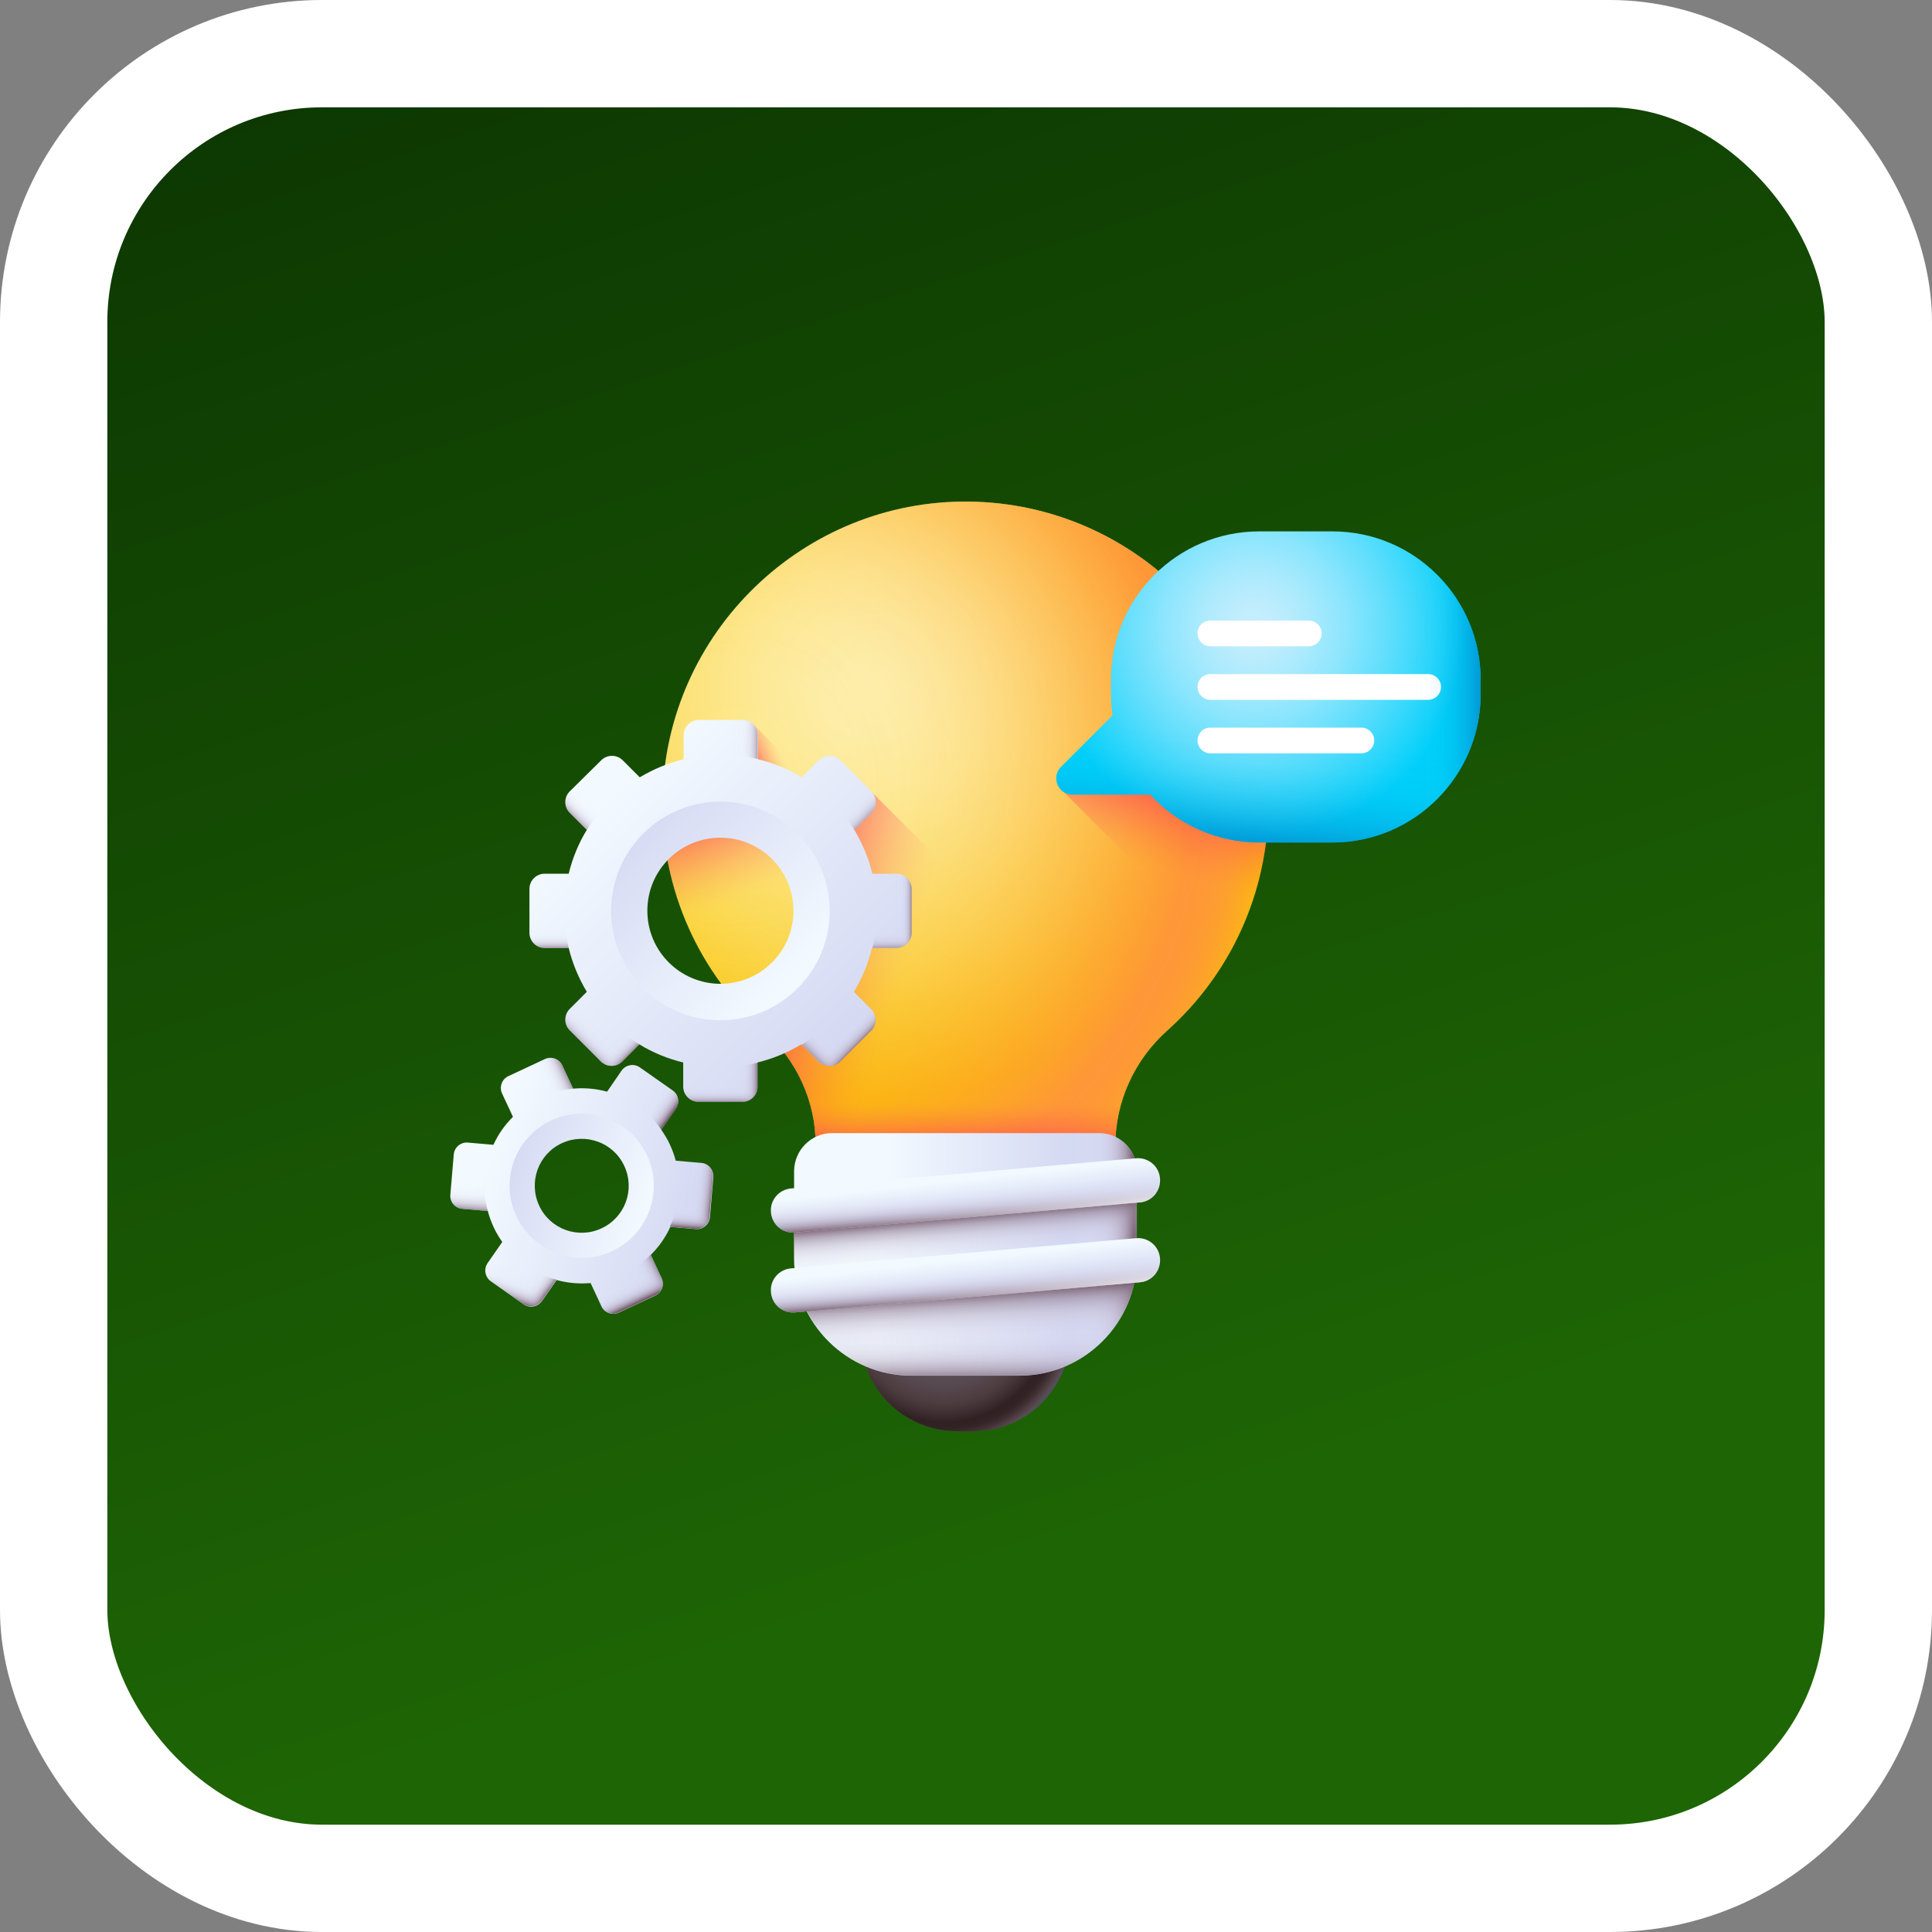 <svg width="90" height="90" viewBox="0 0 90 90" fill="none" xmlns="http://www.w3.org/2000/svg">
<rect x="0" y="0" width="90" height="90" fill="#808080" stroke="none"/>
<rect x="2.5" y="2.5" width="85" height="85" rx="12.5" fill="url(#paint0_linear_5394_8000)"/>
<g clip-path="url(#clip0_5394_8000)">
<path d="M59.082 37.476C59.082 29.741 52.856 23.46 45.141 23.366C37.416 23.273 31.012 29.479 30.862 37.194C30.778 41.498 32.615 45.36 35.578 48.004C37.097 49.363 37.997 51.285 37.997 53.329V53.544C37.997 54.763 38.99 55.757 40.209 55.757H49.744C50.963 55.757 51.956 54.763 51.956 53.544V53.357C51.956 51.313 52.847 49.373 54.366 48.013C57.263 45.426 59.082 41.657 59.082 37.476Z" fill="url(#paint1_radial_5394_8000)"/>
<path d="M59.082 37.476C59.082 29.741 52.856 23.46 45.141 23.366C37.416 23.273 31.012 29.479 30.862 37.194C30.778 41.498 32.615 45.36 35.578 48.004C37.097 49.363 37.997 51.285 37.997 53.329V53.544C37.997 54.763 38.99 55.757 40.209 55.757H49.744C50.963 55.757 51.956 54.763 51.956 53.544V53.357C51.956 51.313 52.847 49.373 54.366 48.013C57.263 45.426 59.082 41.657 59.082 37.476Z" fill="url(#paint2_radial_5394_8000)"/>
<path d="M31.027 39.679C31.543 42.969 33.193 45.876 35.574 48.004C37.093 49.363 37.993 51.285 37.993 53.329V53.544C37.993 54.763 38.987 55.757 40.206 55.757H49.74C50.959 55.757 51.953 54.763 51.953 53.544V53.357C51.953 51.313 52.844 49.373 54.362 48.013C56.744 45.895 58.394 42.979 58.909 39.688H31.027V39.679Z" fill="url(#paint3_linear_5394_8000)"/>
<path d="M53.139 49.419C52.37 50.573 51.948 51.941 51.948 53.357V53.544C51.948 54.763 50.964 55.757 49.736 55.757H40.21C38.992 55.757 37.998 54.763 37.998 53.544V53.329C37.998 51.285 37.098 49.363 35.579 48.004C35.344 47.798 35.11 47.573 34.895 47.348C37.06 46.766 38.654 44.788 38.654 42.435C38.654 41.404 38.345 40.438 37.82 39.641L40.585 36.876L53.139 49.419Z" fill="url(#paint4_linear_5394_8000)"/>
<path d="M45.513 66.669C45.053 66.688 44.885 66.688 44.425 66.669C42.063 66.585 40.169 64.691 40.084 62.329C40.066 61.869 40.066 61.86 40.084 61.401C40.169 59.038 42.063 57.144 44.425 57.06C44.885 57.041 45.053 57.041 45.513 57.06C47.875 57.144 49.769 59.038 49.853 61.401C49.872 61.86 49.872 61.869 49.853 62.329C49.769 64.691 47.875 66.585 45.513 66.669Z" fill="url(#paint5_radial_5394_8000)"/>
<path d="M45.513 66.669C45.053 66.688 44.885 66.688 44.425 66.669C42.063 66.585 40.169 64.691 40.084 62.329C40.066 61.869 40.066 61.86 40.084 61.401C40.169 59.038 42.063 57.144 44.425 57.06C44.885 57.041 45.053 57.041 45.513 57.06C47.875 57.144 49.769 59.038 49.853 61.401C49.872 61.86 49.872 61.869 49.853 62.329C49.769 64.691 47.875 66.585 45.513 66.669Z" fill="url(#paint6_radial_5394_8000)"/>
<path d="M38.764 52.785H51.196C52.171 52.785 52.958 53.573 52.958 54.548V58.626C52.958 61.635 50.511 64.082 47.502 64.082H42.449C39.439 64.082 36.992 61.635 36.992 58.626V54.548C37.002 53.573 37.789 52.785 38.764 52.785Z" fill="url(#paint7_linear_5394_8000)"/>
<path d="M51.194 52.785H46.234V64.073H47.5C50.51 64.073 52.956 61.635 52.956 58.617V54.538C52.956 53.573 52.169 52.785 51.194 52.785Z" fill="url(#paint8_linear_5394_8000)"/>
<path d="M52.958 54.998V58.626C52.958 61.635 50.521 64.082 47.502 64.082H42.449C39.439 64.082 36.992 61.645 36.992 58.626V56.263L52.958 54.998Z" fill="url(#paint9_linear_5394_8000)"/>
<path d="M52.957 58.767L37.188 60.013C37.806 62.348 39.934 64.073 42.456 64.073H47.51C50.463 64.073 52.872 61.71 52.957 58.767Z" fill="url(#paint10_linear_5394_8000)"/>
<path d="M52.957 58.767L37.188 60.013C37.806 62.348 39.934 64.073 42.456 64.073H47.51C50.463 64.073 52.872 61.71 52.957 58.767Z" fill="url(#paint11_linear_5394_8000)"/>
<path d="M36.853 55.363L52.922 53.957C53.494 53.91 53.991 54.323 54.038 54.895C54.084 55.466 53.672 55.963 53.1 56.01L37.031 57.416C36.459 57.463 35.962 57.051 35.915 56.479C35.859 55.916 36.281 55.41 36.853 55.363Z" fill="url(#paint12_linear_5394_8000)"/>
<path d="M36.853 55.363L52.922 53.957C53.494 53.91 53.991 54.323 54.038 54.895C54.084 55.466 53.672 55.963 53.1 56.01L37.031 57.416C36.459 57.463 35.962 57.051 35.915 56.479C35.859 55.916 36.281 55.41 36.853 55.363Z" fill="url(#paint13_linear_5394_8000)"/>
<path d="M36.853 55.363L52.922 53.957C53.494 53.91 53.991 54.323 54.038 54.895C54.084 55.466 53.672 55.963 53.1 56.01L37.031 57.416C36.459 57.463 35.962 57.051 35.915 56.479C35.859 55.916 36.281 55.41 36.853 55.363Z" fill="url(#paint14_linear_5394_8000)"/>
<path d="M36.853 59.085L52.922 57.679C53.494 57.632 53.991 58.045 54.038 58.617C54.084 59.188 53.672 59.685 53.1 59.732L37.031 61.138C36.459 61.185 35.962 60.773 35.915 60.201C35.859 59.629 36.281 59.132 36.853 59.085Z" fill="url(#paint15_linear_5394_8000)"/>
<path d="M36.853 59.085L52.922 57.679C53.494 57.632 53.991 58.045 54.038 58.617C54.084 59.188 53.672 59.685 53.1 59.732L37.031 61.138C36.459 61.185 35.962 60.773 35.915 60.201C35.859 59.629 36.281 59.132 36.853 59.085Z" fill="url(#paint16_linear_5394_8000)"/>
<path d="M36.853 59.085L52.922 57.679C53.494 57.632 53.991 58.045 54.038 58.617C54.084 59.188 53.672 59.685 53.1 59.732L37.031 61.138C36.459 61.185 35.962 60.773 35.915 60.201C35.859 59.629 36.281 59.132 36.853 59.085Z" fill="url(#paint17_linear_5394_8000)"/>
<path d="M57.192 44.544C58.402 42.463 59.096 40.054 59.096 37.476C59.096 37.269 59.086 37.072 59.086 36.866H49.523L57.192 44.544Z" fill="url(#paint18_linear_5394_8000)"/>
<path d="M33.57 37.344C32.585 37.344 31.666 37.626 30.879 38.113C31.038 41.704 32.538 44.947 34.892 47.347C37.057 46.766 38.651 44.788 38.651 42.435C38.66 39.623 36.382 37.344 33.57 37.344Z" fill="url(#paint19_linear_5394_8000)"/>
<path d="M35.113 33.763L37.907 36.557H35.113V33.763Z" fill="url(#paint20_linear_5394_8000)"/>
<path d="M41.764 40.701H40.639C40.461 39.97 40.171 39.285 39.796 38.657L40.593 37.86C40.864 37.588 40.864 37.138 40.593 36.867L39.139 35.413C38.868 35.142 38.418 35.142 38.146 35.413L37.349 36.21C36.721 35.826 36.036 35.545 35.305 35.367V34.242C35.305 33.857 34.986 33.538 34.602 33.538H32.549C32.164 33.538 31.846 33.857 31.846 34.242V35.367C31.114 35.545 30.43 35.835 29.802 36.21L29.005 35.413C28.733 35.142 28.283 35.142 28.011 35.413L26.539 36.867C26.267 37.138 26.267 37.588 26.539 37.86L27.336 38.657C26.952 39.285 26.67 39.97 26.492 40.701H25.367C24.983 40.701 24.664 41.02 24.664 41.404V43.457C24.664 43.842 24.983 44.16 25.367 44.16H26.492C26.67 44.892 26.961 45.576 27.336 46.204L26.539 47.001C26.267 47.273 26.267 47.723 26.539 47.995L27.992 49.448C28.264 49.72 28.714 49.72 28.986 49.448L29.783 48.651C30.411 49.035 31.096 49.316 31.827 49.495V50.62C31.827 51.004 32.145 51.323 32.53 51.323H34.583C34.968 51.323 35.286 51.004 35.286 50.62V49.495C36.017 49.316 36.702 49.026 37.33 48.651L38.127 49.448C38.399 49.72 38.849 49.72 39.121 49.448L40.574 47.995C40.846 47.723 40.846 47.273 40.574 47.001L39.777 46.204C40.161 45.576 40.443 44.892 40.621 44.16H41.746C42.13 44.16 42.449 43.842 42.449 43.457V41.404C42.468 41.02 42.149 40.701 41.764 40.701ZM33.561 46.429C31.349 46.429 29.558 44.638 29.558 42.426C29.558 40.213 31.349 38.423 33.561 38.423C35.774 38.423 37.564 40.213 37.564 42.426C37.564 44.638 35.774 46.429 33.561 46.429Z" fill="url(#paint21_linear_5394_8000)"/>
<path d="M35.294 34.232V35.357C34.741 35.226 34.159 35.151 33.569 35.151C32.978 35.151 32.397 35.226 31.844 35.357V34.232C31.844 33.847 32.163 33.529 32.547 33.529H34.6C34.975 33.529 35.294 33.847 35.294 34.232Z" fill="url(#paint22_linear_5394_8000)"/>
<path d="M35.295 49.504V50.629C35.295 51.013 34.977 51.332 34.592 51.332H32.539C32.155 51.332 31.836 51.013 31.836 50.629V49.504C32.389 49.635 32.97 49.71 33.561 49.71C34.152 49.71 34.733 49.635 35.295 49.504Z" fill="url(#paint23_linear_5394_8000)"/>
<path d="M35.295 49.504V50.629C35.295 51.013 34.977 51.332 34.592 51.332H32.539C32.155 51.332 31.836 51.013 31.836 50.629V49.504C32.389 49.635 32.97 49.71 33.561 49.71C34.152 49.71 34.733 49.635 35.295 49.504Z" fill="url(#paint24_linear_5394_8000)"/>
<path d="M42.469 41.404V43.457C42.469 43.841 42.15 44.16 41.766 44.16H40.641C40.772 43.607 40.847 43.026 40.847 42.435C40.847 41.844 40.772 41.263 40.641 40.71H41.766C42.15 40.701 42.469 41.02 42.469 41.404Z" fill="url(#paint25_linear_5394_8000)"/>
<path d="M42.469 41.404V43.457C42.469 43.841 42.15 44.16 41.766 44.16H40.641C40.772 43.607 40.847 43.026 40.847 42.435C40.847 41.844 40.772 41.263 40.641 40.71H41.766C42.15 40.701 42.469 41.02 42.469 41.404Z" fill="url(#paint26_linear_5394_8000)"/>
<path d="M26.29 42.435C26.29 43.035 26.365 43.607 26.496 44.16H25.371C24.987 44.16 24.668 43.841 24.668 43.457V41.404C24.668 41.019 24.987 40.701 25.371 40.701H26.496C26.355 41.254 26.29 41.835 26.29 42.435Z" fill="url(#paint27_linear_5394_8000)"/>
<path d="M40.592 37.86L39.795 38.657C39.185 37.663 38.351 36.819 37.348 36.21L38.145 35.413C38.416 35.141 38.866 35.141 39.138 35.413L40.592 36.866C40.863 37.138 40.863 37.588 40.592 37.86Z" fill="url(#paint28_linear_5394_8000)"/>
<path d="M29.788 48.651L28.991 49.448C28.719 49.719 28.269 49.719 27.997 49.448L26.544 47.995C26.272 47.723 26.272 47.273 26.544 47.001L27.341 46.204C27.95 47.207 28.794 48.051 29.788 48.651Z" fill="url(#paint29_linear_5394_8000)"/>
<path d="M29.788 48.651L28.991 49.448C28.719 49.719 28.269 49.719 27.997 49.448L26.544 47.995C26.272 47.723 26.272 47.273 26.544 47.001L27.341 46.204C27.95 47.207 28.794 48.051 29.788 48.651Z" fill="url(#paint30_linear_5394_8000)"/>
<path d="M40.592 48.004L39.138 49.457C38.866 49.729 38.416 49.729 38.145 49.457L37.348 48.66C38.341 48.051 39.185 47.216 39.795 46.213L40.592 47.01C40.863 47.282 40.863 47.723 40.592 48.004Z" fill="url(#paint31_linear_5394_8000)"/>
<path d="M40.592 48.004L39.138 49.457C38.866 49.729 38.416 49.729 38.145 49.457L37.348 48.66C38.341 48.051 39.185 47.216 39.795 46.213L40.592 47.01C40.863 47.282 40.863 47.723 40.592 48.004Z" fill="url(#paint32_linear_5394_8000)"/>
<path d="M29.788 36.21C28.794 36.82 27.95 37.654 27.341 38.657L26.544 37.86C26.272 37.589 26.272 37.139 26.544 36.867L27.997 35.413C28.269 35.142 28.719 35.142 28.991 35.413L29.788 36.21Z" fill="url(#paint33_linear_5394_8000)"/>
<path d="M33.559 37.344C30.747 37.344 28.469 39.623 28.469 42.435C28.469 45.248 30.747 47.526 33.559 47.526C36.372 47.526 38.65 45.248 38.65 42.435C38.65 39.623 36.372 37.344 33.559 37.344ZM33.559 45.829C31.684 45.829 30.156 44.31 30.156 42.426C30.156 40.541 31.675 39.023 33.559 39.023C35.435 39.023 36.963 40.541 36.963 42.426C36.963 44.31 35.435 45.829 33.559 45.829Z" fill="url(#paint34_linear_5394_8000)"/>
<path d="M32.67 54.173L31.479 54.069C31.413 53.816 31.32 53.563 31.207 53.319C31.095 53.076 30.954 52.841 30.804 52.626L31.488 51.641C31.676 51.37 31.61 50.995 31.338 50.798L29.801 49.719C29.529 49.532 29.154 49.598 28.957 49.87L28.282 50.854C27.767 50.713 27.232 50.666 26.698 50.713L26.191 49.626C26.051 49.326 25.695 49.194 25.385 49.335L23.679 50.132C23.379 50.273 23.248 50.629 23.388 50.938L23.895 52.026C23.51 52.41 23.201 52.851 22.985 53.329L21.794 53.226C21.466 53.198 21.166 53.441 21.138 53.779L20.979 55.654C20.951 55.982 21.194 56.282 21.532 56.31L22.723 56.413C22.788 56.666 22.882 56.919 22.994 57.163C23.107 57.407 23.248 57.641 23.398 57.857L22.713 58.841C22.526 59.113 22.591 59.488 22.863 59.685L24.401 60.763C24.673 60.951 25.048 60.885 25.244 60.613L25.929 59.629C26.445 59.77 26.979 59.816 27.513 59.77L28.02 60.857C28.16 61.157 28.517 61.288 28.826 61.148L30.532 60.351C30.832 60.21 30.963 59.854 30.823 59.544L30.317 58.457C30.701 58.073 31.01 57.632 31.226 57.154L32.417 57.257C32.745 57.285 33.045 57.041 33.073 56.704L33.232 54.829C33.251 54.501 33.007 54.201 32.67 54.173ZM28.095 57.37C26.913 57.923 25.516 57.407 24.973 56.235C24.429 55.063 24.935 53.657 26.107 53.113C27.279 52.569 28.685 53.076 29.229 54.248C29.773 55.419 29.267 56.816 28.095 57.37Z" fill="url(#paint35_linear_5394_8000)"/>
<path d="M25.677 52.195C23.999 52.982 23.268 54.97 24.055 56.657C24.843 58.335 26.83 59.066 28.518 58.279C30.196 57.492 30.927 55.504 30.14 53.816C29.352 52.138 27.365 51.416 25.677 52.195ZM28.021 57.22C26.924 57.735 25.621 57.257 25.115 56.16C24.608 55.063 25.077 53.76 26.174 53.254C27.271 52.748 28.574 53.217 29.081 54.313C29.596 55.41 29.118 56.713 28.021 57.22Z" fill="url(#paint36_linear_5394_8000)"/>
<path d="M23.389 57.847L22.704 58.822C22.517 59.094 22.582 59.469 22.854 59.666L24.392 60.744C24.664 60.932 25.039 60.866 25.236 60.594L25.92 59.61C24.917 59.347 24.008 58.738 23.389 57.847Z" fill="url(#paint37_linear_5394_8000)"/>
<path d="M23.389 57.847L22.704 58.822C22.517 59.094 22.582 59.469 22.854 59.666L24.392 60.744C24.664 60.932 25.039 60.866 25.236 60.594L25.92 59.61C24.917 59.347 24.008 58.738 23.389 57.847Z" fill="url(#paint38_linear_5394_8000)"/>
<path d="M31.343 50.807L29.805 49.729C29.534 49.541 29.159 49.607 28.962 49.879L28.277 50.854C29.28 51.126 30.19 51.735 30.809 52.626L31.493 51.651C31.681 51.379 31.615 51.004 31.343 50.807Z" fill="url(#paint39_linear_5394_8000)"/>
<path d="M25.181 51.126C25.668 50.901 26.184 50.76 26.69 50.713L26.184 49.626C26.043 49.326 25.687 49.194 25.378 49.335L23.671 50.132C23.371 50.273 23.24 50.629 23.381 50.938L23.887 52.026C24.262 51.66 24.693 51.351 25.181 51.126Z" fill="url(#paint40_linear_5394_8000)"/>
<path d="M29.017 59.348C28.53 59.573 28.014 59.714 27.508 59.76L28.014 60.848C28.155 61.148 28.511 61.279 28.82 61.139L30.527 60.342C30.827 60.201 30.958 59.845 30.817 59.535L30.311 58.448C29.945 58.814 29.514 59.123 29.017 59.348Z" fill="url(#paint41_linear_5394_8000)"/>
<path d="M29.017 59.348C28.53 59.573 28.014 59.714 27.508 59.76L28.014 60.848C28.155 61.148 28.511 61.279 28.82 61.139L30.527 60.342C30.827 60.201 30.958 59.845 30.817 59.535L30.311 58.448C29.945 58.814 29.514 59.123 29.017 59.348Z" fill="url(#paint42_linear_5394_8000)"/>
<path d="M22.985 53.329L21.794 53.226C21.466 53.198 21.166 53.441 21.138 53.779L20.979 55.654C20.951 55.982 21.194 56.282 21.532 56.31L22.723 56.413C22.432 55.354 22.544 54.266 22.985 53.329Z" fill="url(#paint43_linear_5394_8000)"/>
<path d="M32.67 54.173L31.479 54.07C31.76 55.12 31.648 56.207 31.207 57.145L32.398 57.248C32.726 57.276 33.026 57.032 33.054 56.695L33.213 54.82C33.251 54.501 33.007 54.201 32.67 54.173Z" fill="url(#paint44_linear_5394_8000)"/>
<path d="M32.67 54.173L31.479 54.07C31.76 55.12 31.648 56.207 31.207 57.145L32.398 57.248C32.726 57.276 33.026 57.032 33.054 56.695L33.213 54.82C33.251 54.501 33.007 54.201 32.67 54.173Z" fill="url(#paint45_linear_5394_8000)"/>
<path d="M68.975 31.663V32.339C68.975 36.154 65.881 39.248 62.065 39.248H58.671C56.656 39.248 54.846 38.385 53.581 37.017H49.962C49.287 37.017 48.949 36.201 49.427 35.723L51.827 33.323C51.781 33.004 51.752 32.676 51.752 32.339V31.663C51.752 27.848 54.846 24.754 58.662 24.754H62.056C65.881 24.745 68.975 27.848 68.975 31.663Z" fill="url(#paint46_radial_5394_8000)"/>
<path d="M51.752 32.001V32.338C51.752 32.676 51.781 33.004 51.827 33.323L49.427 35.723C48.949 36.201 49.287 37.016 49.962 37.016H53.581C54.846 38.395 56.656 39.248 58.671 39.248H62.065C65.881 39.248 68.975 36.154 68.975 32.338V32.001H51.752Z" fill="url(#paint47_linear_5394_8000)"/>
<path d="M56.385 33.894H63.417C63.745 33.894 64.017 34.166 64.017 34.494C64.017 34.822 63.745 35.094 63.417 35.094H56.385C56.057 35.094 55.785 34.822 55.785 34.494C55.785 34.166 56.048 33.894 56.385 33.894Z" fill="white"/>
<path d="M56.385 31.401H66.529C66.857 31.401 67.129 31.673 67.129 32.001C67.129 32.329 66.857 32.601 66.529 32.601H56.385C56.057 32.601 55.785 32.329 55.785 32.001C55.785 31.673 56.048 31.401 56.385 31.401Z" fill="white"/>
<path d="M56.385 28.907H60.97C61.298 28.907 61.57 29.179 61.57 29.507C61.57 29.835 61.298 30.107 60.97 30.107H56.385C56.057 30.107 55.785 29.835 55.785 29.507C55.785 29.169 56.048 28.907 56.385 28.907Z" fill="white"/>
<path d="M62.065 24.745H60.902V39.248H62.065C65.881 39.248 68.974 36.154 68.974 32.338V31.663C68.974 27.848 65.881 24.745 62.065 24.745Z" fill="url(#paint48_linear_5394_8000)"/>
</g>
<rect x="2.5" y="2.5" width="85" height="85" rx="12.5" stroke="white" stroke-width="5"/>
<defs>
<linearGradient id="paint0_linear_5394_8000" x1="10" y1="85" x2="-32" y2="-43" gradientUnits="userSpaceOnUse">
<stop stop-color="#1E6505"/>
<stop offset="0.982" stop-color="#001600"/>
</linearGradient>
<radialGradient id="paint1_radial_5394_8000" cx="0" cy="0" r="1" gradientUnits="userSpaceOnUse" gradientTransform="translate(40.647 32.019) scale(19.193 19.192)">
<stop stop-color="#FEF0AE"/>
<stop offset="0.119" stop-color="#FDEEA7"/>
<stop offset="0.278" stop-color="#FDEA96"/>
<stop offset="0.46" stop-color="#FCE37A"/>
<stop offset="0.659" stop-color="#FBDA53"/>
<stop offset="0.87" stop-color="#FACE22"/>
<stop offset="1" stop-color="#FAC600"/>
</radialGradient>
<radialGradient id="paint2_radial_5394_8000" cx="0" cy="0" r="1" gradientUnits="userSpaceOnUse" gradientTransform="translate(34.131 36.329) scale(25.518 25.517)">
<stop stop-color="#FE9738" stop-opacity="0"/>
<stop offset="0.218" stop-color="#FE9738" stop-opacity="0.01"/>
<stop offset="0.333" stop-color="#FE9738" stop-opacity="0.04"/>
<stop offset="0.425" stop-color="#FE9738" stop-opacity="0.094"/>
<stop offset="0.504" stop-color="#FE9738" stop-opacity="0.169"/>
<stop offset="0.575" stop-color="#FE9738" stop-opacity="0.268"/>
<stop offset="0.641" stop-color="#FE9738" stop-opacity="0.389"/>
<stop offset="0.702" stop-color="#FE9738" stop-opacity="0.533"/>
<stop offset="0.759" stop-color="#FE9738" stop-opacity="0.7"/>
<stop offset="0.812" stop-color="#FE9738" stop-opacity="0.883"/>
<stop offset="0.841" stop-color="#FE9738"/>
<stop offset="0.867" stop-color="#FE9738" stop-opacity="0.987"/>
<stop offset="0.888" stop-color="#FE9738" stop-opacity="0.948"/>
<stop offset="0.907" stop-color="#FE9738" stop-opacity="0.881"/>
<stop offset="0.925" stop-color="#FE9738" stop-opacity="0.786"/>
<stop offset="0.942" stop-color="#FE9738" stop-opacity="0.664"/>
<stop offset="0.959" stop-color="#FE9738" stop-opacity="0.515"/>
<stop offset="0.976" stop-color="#FE9738" stop-opacity="0.337"/>
<stop offset="0.991" stop-color="#FE9738" stop-opacity="0.137"/>
<stop offset="1" stop-color="#FE9738" stop-opacity="0.012"/>
</radialGradient>
<linearGradient id="paint3_linear_5394_8000" x1="44.968" y1="51.333" x2="44.968" y2="53.873" gradientUnits="userSpaceOnUse">
<stop stop-color="#FD4755" stop-opacity="0"/>
<stop offset="0.089" stop-color="#FD4755" stop-opacity="0.027"/>
<stop offset="0.217" stop-color="#FD4755" stop-opacity="0.103"/>
<stop offset="0.37" stop-color="#FD4755" stop-opacity="0.228"/>
<stop offset="0.542" stop-color="#FD4755" stop-opacity="0.402"/>
<stop offset="0.729" stop-color="#FD4755" stop-opacity="0.624"/>
<stop offset="0.926" stop-color="#FD4755" stop-opacity="0.892"/>
<stop offset="1" stop-color="#FD4755"/>
</linearGradient>
<linearGradient id="paint4_linear_5394_8000" x1="41.727" y1="46.742" x2="35.623" y2="44.959" gradientUnits="userSpaceOnUse">
<stop stop-color="#FD4755" stop-opacity="0"/>
<stop offset="0.089" stop-color="#FD4755" stop-opacity="0.027"/>
<stop offset="0.217" stop-color="#FD4755" stop-opacity="0.103"/>
<stop offset="0.37" stop-color="#FD4755" stop-opacity="0.228"/>
<stop offset="0.542" stop-color="#FD4755" stop-opacity="0.402"/>
<stop offset="0.729" stop-color="#FD4755" stop-opacity="0.624"/>
<stop offset="0.926" stop-color="#FD4755" stop-opacity="0.892"/>
<stop offset="1" stop-color="#FD4755"/>
</linearGradient>
<radialGradient id="paint5_radial_5394_8000" cx="0" cy="0" r="1" gradientUnits="userSpaceOnUse" gradientTransform="translate(43.583 59.446) scale(6.368 6.368)">
<stop stop-color="#7A6D79"/>
<stop offset="0.255" stop-color="#6C616C"/>
<stop offset="0.683" stop-color="#5B535B"/>
<stop offset="1" stop-color="#554E56"/>
</radialGradient>
<radialGradient id="paint6_radial_5394_8000" cx="0" cy="0" r="1" gradientUnits="userSpaceOnUse" gradientTransform="translate(43.971 61.12) scale(6.135 6.135)">
<stop stop-color="#593636" stop-opacity="0"/>
<stop offset="0.354" stop-color="#563435" stop-opacity="0.049"/>
<stop offset="0.542" stop-color="#4F3131" stop-opacity="0.217"/>
<stop offset="0.691" stop-color="#432A2B" stop-opacity="0.505"/>
<stop offset="0.819" stop-color="#322123" stop-opacity="0.911"/>
<stop offset="0.841" stop-color="#2F2022"/>
<stop offset="0.893" stop-color="#312123" stop-opacity="0.931"/>
<stop offset="0.936" stop-color="#3B2627" stop-opacity="0.714"/>
<stop offset="0.974" stop-color="#4A2E2F" stop-opacity="0.351"/>
<stop offset="1" stop-color="#593636" stop-opacity="0.012"/>
</radialGradient>
<linearGradient id="paint7_linear_5394_8000" x1="41.053" y1="58.43" x2="49.627" y2="58.43" gradientUnits="userSpaceOnUse">
<stop stop-color="#F3FAFF"/>
<stop offset="1" stop-color="#D5DAF3"/>
</linearGradient>
<linearGradient id="paint8_linear_5394_8000" x1="49.706" y1="58.43" x2="52.8" y2="58.43" gradientUnits="userSpaceOnUse">
<stop stop-color="#DBD5EF" stop-opacity="0"/>
<stop offset="0.267" stop-color="#D8D2EC" stop-opacity="0.023"/>
<stop offset="0.443" stop-color="#D1C9E2" stop-opacity="0.098"/>
<stop offset="0.593" stop-color="#C4B9D1" stop-opacity="0.225"/>
<stop offset="0.729" stop-color="#B2A4BA" stop-opacity="0.405"/>
<stop offset="0.855" stop-color="#9A889C" stop-opacity="0.638"/>
<stop offset="0.971" stop-color="#7E6678" stop-opacity="0.92"/>
<stop offset="1" stop-color="#765D6E"/>
</linearGradient>
<linearGradient id="paint9_linear_5394_8000" x1="45.24" y1="59.761" x2="44.949" y2="56.601" gradientUnits="userSpaceOnUse">
<stop stop-color="#DBD5EF" stop-opacity="0"/>
<stop offset="0.267" stop-color="#D8D2EC" stop-opacity="0.023"/>
<stop offset="0.443" stop-color="#D1C9E2" stop-opacity="0.098"/>
<stop offset="0.593" stop-color="#C4B9D1" stop-opacity="0.225"/>
<stop offset="0.729" stop-color="#B2A4BA" stop-opacity="0.405"/>
<stop offset="0.855" stop-color="#9A889C" stop-opacity="0.638"/>
<stop offset="0.971" stop-color="#7E6678" stop-opacity="0.92"/>
<stop offset="1" stop-color="#765D6E"/>
</linearGradient>
<linearGradient id="paint10_linear_5394_8000" x1="45.39" y1="64.167" x2="45.123" y2="60.224" gradientUnits="userSpaceOnUse">
<stop stop-color="#DBD5EF" stop-opacity="0"/>
<stop offset="0.267" stop-color="#D8D2EC" stop-opacity="0.023"/>
<stop offset="0.443" stop-color="#D1C9E2" stop-opacity="0.098"/>
<stop offset="0.593" stop-color="#C4B9D1" stop-opacity="0.225"/>
<stop offset="0.729" stop-color="#B2A4BA" stop-opacity="0.405"/>
<stop offset="0.855" stop-color="#9A889C" stop-opacity="0.638"/>
<stop offset="0.971" stop-color="#7E6678" stop-opacity="0.92"/>
<stop offset="1" stop-color="#765D6E"/>
</linearGradient>
<linearGradient id="paint11_linear_5394_8000" x1="45.066" y1="60.633" x2="45.066" y2="64.364" gradientUnits="userSpaceOnUse">
<stop stop-color="#DBD5EF" stop-opacity="0"/>
<stop offset="0.267" stop-color="#D8D2EC" stop-opacity="0.023"/>
<stop offset="0.443" stop-color="#D1C9E2" stop-opacity="0.098"/>
<stop offset="0.593" stop-color="#C4B9D1" stop-opacity="0.225"/>
<stop offset="0.729" stop-color="#B2A4BA" stop-opacity="0.405"/>
<stop offset="0.855" stop-color="#9A889C" stop-opacity="0.638"/>
<stop offset="0.971" stop-color="#7E6678" stop-opacity="0.92"/>
<stop offset="1" stop-color="#765D6E"/>
</linearGradient>
<linearGradient id="paint12_linear_5394_8000" x1="44.888" y1="54.911" x2="45.071" y2="56.52" gradientUnits="userSpaceOnUse">
<stop stop-color="#F3FAFF"/>
<stop offset="1" stop-color="#D5DAF3"/>
</linearGradient>
<linearGradient id="paint13_linear_5394_8000" x1="44.911" y1="54.847" x2="45.063" y2="56.8" gradientUnits="userSpaceOnUse">
<stop stop-color="#DBD5EF" stop-opacity="0"/>
<stop offset="0.267" stop-color="#D8D2EC" stop-opacity="0.023"/>
<stop offset="0.443" stop-color="#D1C9E2" stop-opacity="0.098"/>
<stop offset="0.593" stop-color="#C4B9D1" stop-opacity="0.225"/>
<stop offset="0.729" stop-color="#B2A4BA" stop-opacity="0.405"/>
<stop offset="0.855" stop-color="#9A889C" stop-opacity="0.638"/>
<stop offset="0.971" stop-color="#7E6678" stop-opacity="0.92"/>
<stop offset="1" stop-color="#765D6E"/>
</linearGradient>
<linearGradient id="paint14_linear_5394_8000" x1="45.003" y1="55.889" x2="45.182" y2="57.223" gradientUnits="userSpaceOnUse">
<stop stop-color="white" stop-opacity="0"/>
<stop offset="0.172" stop-color="white" stop-opacity="0.012"/>
<stop offset="0.303" stop-color="white" stop-opacity="0.05"/>
<stop offset="0.422" stop-color="white" stop-opacity="0.114"/>
<stop offset="0.532" stop-color="white" stop-opacity="0.205"/>
<stop offset="0.637" stop-color="white" stop-opacity="0.322"/>
<stop offset="0.738" stop-color="white" stop-opacity="0.466"/>
<stop offset="0.836" stop-color="white" stop-opacity="0.637"/>
<stop offset="0.928" stop-color="white" stop-opacity="0.829"/>
<stop offset="1" stop-color="white"/>
</linearGradient>
<linearGradient id="paint15_linear_5394_8000" x1="44.887" y1="58.632" x2="45.07" y2="60.241" gradientUnits="userSpaceOnUse">
<stop stop-color="#F3FAFF"/>
<stop offset="1" stop-color="#D5DAF3"/>
</linearGradient>
<linearGradient id="paint16_linear_5394_8000" x1="44.91" y1="58.567" x2="45.062" y2="60.521" gradientUnits="userSpaceOnUse">
<stop stop-color="#DBD5EF" stop-opacity="0"/>
<stop offset="0.267" stop-color="#D8D2EC" stop-opacity="0.023"/>
<stop offset="0.443" stop-color="#D1C9E2" stop-opacity="0.098"/>
<stop offset="0.593" stop-color="#C4B9D1" stop-opacity="0.225"/>
<stop offset="0.729" stop-color="#B2A4BA" stop-opacity="0.405"/>
<stop offset="0.855" stop-color="#9A889C" stop-opacity="0.638"/>
<stop offset="0.971" stop-color="#7E6678" stop-opacity="0.92"/>
<stop offset="1" stop-color="#765D6E"/>
</linearGradient>
<linearGradient id="paint17_linear_5394_8000" x1="45.002" y1="59.61" x2="45.181" y2="60.943" gradientUnits="userSpaceOnUse">
<stop stop-color="white" stop-opacity="0"/>
<stop offset="0.172" stop-color="white" stop-opacity="0.012"/>
<stop offset="0.303" stop-color="white" stop-opacity="0.05"/>
<stop offset="0.422" stop-color="white" stop-opacity="0.114"/>
<stop offset="0.532" stop-color="white" stop-opacity="0.205"/>
<stop offset="0.637" stop-color="white" stop-opacity="0.322"/>
<stop offset="0.738" stop-color="white" stop-opacity="0.466"/>
<stop offset="0.836" stop-color="white" stop-opacity="0.637"/>
<stop offset="0.928" stop-color="white" stop-opacity="0.829"/>
<stop offset="1" stop-color="white"/>
</linearGradient>
<linearGradient id="paint18_linear_5394_8000" x1="53.653" y1="40.641" x2="54.812" y2="35.963" gradientUnits="userSpaceOnUse">
<stop stop-color="#FD4755" stop-opacity="0"/>
<stop offset="0.089" stop-color="#FD4755" stop-opacity="0.027"/>
<stop offset="0.217" stop-color="#FD4755" stop-opacity="0.103"/>
<stop offset="0.37" stop-color="#FD4755" stop-opacity="0.228"/>
<stop offset="0.542" stop-color="#FD4755" stop-opacity="0.402"/>
<stop offset="0.729" stop-color="#FD4755" stop-opacity="0.624"/>
<stop offset="0.926" stop-color="#FD4755" stop-opacity="0.892"/>
<stop offset="1" stop-color="#FD4755"/>
</linearGradient>
<linearGradient id="paint19_linear_5394_8000" x1="35.102" y1="41.675" x2="33.331" y2="36.963" gradientUnits="userSpaceOnUse">
<stop stop-color="#FD4755" stop-opacity="0"/>
<stop offset="0.089" stop-color="#FD4755" stop-opacity="0.027"/>
<stop offset="0.217" stop-color="#FD4755" stop-opacity="0.103"/>
<stop offset="0.37" stop-color="#FD4755" stop-opacity="0.228"/>
<stop offset="0.542" stop-color="#FD4755" stop-opacity="0.402"/>
<stop offset="0.729" stop-color="#FD4755" stop-opacity="0.624"/>
<stop offset="0.926" stop-color="#FD4755" stop-opacity="0.892"/>
<stop offset="1" stop-color="#FD4755"/>
</linearGradient>
<linearGradient id="paint20_linear_5394_8000" x1="36.484" y1="35.17" x2="34.889" y2="35.821" gradientUnits="userSpaceOnUse">
<stop stop-color="#FD4755" stop-opacity="0"/>
<stop offset="0.089" stop-color="#FD4755" stop-opacity="0.027"/>
<stop offset="0.217" stop-color="#FD4755" stop-opacity="0.103"/>
<stop offset="0.37" stop-color="#FD4755" stop-opacity="0.228"/>
<stop offset="0.542" stop-color="#FD4755" stop-opacity="0.402"/>
<stop offset="0.729" stop-color="#FD4755" stop-opacity="0.624"/>
<stop offset="0.926" stop-color="#FD4755" stop-opacity="0.892"/>
<stop offset="1" stop-color="#FD4755"/>
</linearGradient>
<linearGradient id="paint21_linear_5394_8000" x1="27.929" y1="36.8" x2="39.306" y2="48.178" gradientUnits="userSpaceOnUse">
<stop stop-color="#F3FAFF"/>
<stop offset="1" stop-color="#D5DAF3"/>
</linearGradient>
<linearGradient id="paint22_linear_5394_8000" x1="34.154" y1="34.446" x2="35.452" y2="34.446" gradientUnits="userSpaceOnUse">
<stop stop-color="#DBD5EF" stop-opacity="0"/>
<stop offset="0.267" stop-color="#D8D2EC" stop-opacity="0.023"/>
<stop offset="0.443" stop-color="#D1C9E2" stop-opacity="0.098"/>
<stop offset="0.593" stop-color="#C4B9D1" stop-opacity="0.225"/>
<stop offset="0.729" stop-color="#B2A4BA" stop-opacity="0.405"/>
<stop offset="0.855" stop-color="#9A889C" stop-opacity="0.638"/>
<stop offset="0.971" stop-color="#7E6678" stop-opacity="0.92"/>
<stop offset="1" stop-color="#765D6E"/>
</linearGradient>
<linearGradient id="paint23_linear_5394_8000" x1="33.562" y1="50.379" x2="33.562" y2="51.423" gradientUnits="userSpaceOnUse">
<stop stop-color="#DBD5EF" stop-opacity="0"/>
<stop offset="0.267" stop-color="#D8D2EC" stop-opacity="0.023"/>
<stop offset="0.443" stop-color="#D1C9E2" stop-opacity="0.098"/>
<stop offset="0.593" stop-color="#C4B9D1" stop-opacity="0.225"/>
<stop offset="0.729" stop-color="#B2A4BA" stop-opacity="0.405"/>
<stop offset="0.855" stop-color="#9A889C" stop-opacity="0.638"/>
<stop offset="0.971" stop-color="#7E6678" stop-opacity="0.92"/>
<stop offset="1" stop-color="#765D6E"/>
</linearGradient>
<linearGradient id="paint24_linear_5394_8000" x1="34.178" y1="50.419" x2="35.338" y2="50.419" gradientUnits="userSpaceOnUse">
<stop stop-color="#DBD5EF" stop-opacity="0"/>
<stop offset="0.267" stop-color="#D8D2EC" stop-opacity="0.023"/>
<stop offset="0.443" stop-color="#D1C9E2" stop-opacity="0.098"/>
<stop offset="0.593" stop-color="#C4B9D1" stop-opacity="0.225"/>
<stop offset="0.729" stop-color="#B2A4BA" stop-opacity="0.405"/>
<stop offset="0.855" stop-color="#9A889C" stop-opacity="0.638"/>
<stop offset="0.971" stop-color="#7E6678" stop-opacity="0.92"/>
<stop offset="1" stop-color="#765D6E"/>
</linearGradient>
<linearGradient id="paint25_linear_5394_8000" x1="41.55" y1="43.12" x2="41.55" y2="44.288" gradientUnits="userSpaceOnUse">
<stop stop-color="#DBD5EF" stop-opacity="0"/>
<stop offset="0.267" stop-color="#D8D2EC" stop-opacity="0.023"/>
<stop offset="0.443" stop-color="#D1C9E2" stop-opacity="0.098"/>
<stop offset="0.593" stop-color="#C4B9D1" stop-opacity="0.225"/>
<stop offset="0.729" stop-color="#B2A4BA" stop-opacity="0.405"/>
<stop offset="0.855" stop-color="#9A889C" stop-opacity="0.638"/>
<stop offset="0.971" stop-color="#7E6678" stop-opacity="0.92"/>
<stop offset="1" stop-color="#765D6E"/>
</linearGradient>
<linearGradient id="paint26_linear_5394_8000" x1="41.625" y1="42.432" x2="42.532" y2="42.432" gradientUnits="userSpaceOnUse">
<stop stop-color="#DBD5EF" stop-opacity="0"/>
<stop offset="0.267" stop-color="#D8D2EC" stop-opacity="0.023"/>
<stop offset="0.443" stop-color="#D1C9E2" stop-opacity="0.098"/>
<stop offset="0.593" stop-color="#C4B9D1" stop-opacity="0.225"/>
<stop offset="0.729" stop-color="#B2A4BA" stop-opacity="0.405"/>
<stop offset="0.855" stop-color="#9A889C" stop-opacity="0.638"/>
<stop offset="0.971" stop-color="#7E6678" stop-opacity="0.92"/>
<stop offset="1" stop-color="#765D6E"/>
</linearGradient>
<linearGradient id="paint27_linear_5394_8000" x1="25.579" y1="43.212" x2="25.579" y2="44.256" gradientUnits="userSpaceOnUse">
<stop stop-color="#DBD5EF" stop-opacity="0"/>
<stop offset="0.267" stop-color="#D8D2EC" stop-opacity="0.023"/>
<stop offset="0.443" stop-color="#D1C9E2" stop-opacity="0.098"/>
<stop offset="0.593" stop-color="#C4B9D1" stop-opacity="0.225"/>
<stop offset="0.729" stop-color="#B2A4BA" stop-opacity="0.405"/>
<stop offset="0.855" stop-color="#9A889C" stop-opacity="0.638"/>
<stop offset="0.971" stop-color="#7E6678" stop-opacity="0.92"/>
<stop offset="1" stop-color="#765D6E"/>
</linearGradient>
<linearGradient id="paint28_linear_5394_8000" x1="39.649" y1="37.217" x2="40.58" y2="38.147" gradientUnits="userSpaceOnUse">
<stop stop-color="#DBD5EF" stop-opacity="0"/>
<stop offset="0.267" stop-color="#D8D2EC" stop-opacity="0.023"/>
<stop offset="0.443" stop-color="#D1C9E2" stop-opacity="0.098"/>
<stop offset="0.593" stop-color="#C4B9D1" stop-opacity="0.225"/>
<stop offset="0.729" stop-color="#B2A4BA" stop-opacity="0.405"/>
<stop offset="0.855" stop-color="#9A889C" stop-opacity="0.638"/>
<stop offset="0.971" stop-color="#7E6678" stop-opacity="0.92"/>
<stop offset="1" stop-color="#765D6E"/>
</linearGradient>
<linearGradient id="paint29_linear_5394_8000" x1="28.397" y1="48.558" x2="29.191" y2="49.352" gradientUnits="userSpaceOnUse">
<stop stop-color="#DBD5EF" stop-opacity="0"/>
<stop offset="0.267" stop-color="#D8D2EC" stop-opacity="0.023"/>
<stop offset="0.443" stop-color="#D1C9E2" stop-opacity="0.098"/>
<stop offset="0.593" stop-color="#C4B9D1" stop-opacity="0.225"/>
<stop offset="0.729" stop-color="#B2A4BA" stop-opacity="0.405"/>
<stop offset="0.855" stop-color="#9A889C" stop-opacity="0.638"/>
<stop offset="0.971" stop-color="#7E6678" stop-opacity="0.92"/>
<stop offset="1" stop-color="#765D6E"/>
</linearGradient>
<linearGradient id="paint30_linear_5394_8000" x1="28.058" y1="47.941" x2="27.118" y2="48.881" gradientUnits="userSpaceOnUse">
<stop stop-color="#DBD5EF" stop-opacity="0"/>
<stop offset="0.267" stop-color="#D8D2EC" stop-opacity="0.023"/>
<stop offset="0.443" stop-color="#D1C9E2" stop-opacity="0.098"/>
<stop offset="0.593" stop-color="#C4B9D1" stop-opacity="0.225"/>
<stop offset="0.729" stop-color="#B2A4BA" stop-opacity="0.405"/>
<stop offset="0.855" stop-color="#9A889C" stop-opacity="0.638"/>
<stop offset="0.971" stop-color="#7E6678" stop-opacity="0.92"/>
<stop offset="1" stop-color="#765D6E"/>
</linearGradient>
<linearGradient id="paint31_linear_5394_8000" x1="38.988" y1="47.85" x2="39.928" y2="48.79" gradientUnits="userSpaceOnUse">
<stop stop-color="#DBD5EF" stop-opacity="0"/>
<stop offset="0.267" stop-color="#D8D2EC" stop-opacity="0.023"/>
<stop offset="0.443" stop-color="#D1C9E2" stop-opacity="0.098"/>
<stop offset="0.593" stop-color="#C4B9D1" stop-opacity="0.225"/>
<stop offset="0.729" stop-color="#B2A4BA" stop-opacity="0.405"/>
<stop offset="0.855" stop-color="#9A889C" stop-opacity="0.638"/>
<stop offset="0.971" stop-color="#7E6678" stop-opacity="0.92"/>
<stop offset="1" stop-color="#765D6E"/>
</linearGradient>
<linearGradient id="paint32_linear_5394_8000" x1="38.904" y1="48.393" x2="37.871" y2="49.426" gradientUnits="userSpaceOnUse">
<stop stop-color="#DBD5EF" stop-opacity="0"/>
<stop offset="0.267" stop-color="#D8D2EC" stop-opacity="0.023"/>
<stop offset="0.443" stop-color="#D1C9E2" stop-opacity="0.098"/>
<stop offset="0.593" stop-color="#C4B9D1" stop-opacity="0.225"/>
<stop offset="0.729" stop-color="#B2A4BA" stop-opacity="0.405"/>
<stop offset="0.855" stop-color="#9A889C" stop-opacity="0.638"/>
<stop offset="0.971" stop-color="#7E6678" stop-opacity="0.92"/>
<stop offset="1" stop-color="#765D6E"/>
</linearGradient>
<linearGradient id="paint33_linear_5394_8000" x1="27.501" y1="37.204" x2="26.569" y2="38.136" gradientUnits="userSpaceOnUse">
<stop stop-color="#DBD5EF" stop-opacity="0"/>
<stop offset="0.267" stop-color="#D8D2EC" stop-opacity="0.023"/>
<stop offset="0.443" stop-color="#D1C9E2" stop-opacity="0.098"/>
<stop offset="0.593" stop-color="#C4B9D1" stop-opacity="0.225"/>
<stop offset="0.729" stop-color="#B2A4BA" stop-opacity="0.405"/>
<stop offset="0.855" stop-color="#9A889C" stop-opacity="0.638"/>
<stop offset="0.971" stop-color="#7E6678" stop-opacity="0.92"/>
<stop offset="1" stop-color="#765D6E"/>
</linearGradient>
<linearGradient id="paint34_linear_5394_8000" x1="36.995" y1="45.867" x2="29.548" y2="38.42" gradientUnits="userSpaceOnUse">
<stop stop-color="#F3FAFF"/>
<stop offset="1" stop-color="#D5DAF3"/>
</linearGradient>
<linearGradient id="paint35_linear_5394_8000" x1="22.68" y1="53.587" x2="31.999" y2="56.974" gradientUnits="userSpaceOnUse">
<stop stop-color="#F3FAFF"/>
<stop offset="1" stop-color="#D5DAF3"/>
</linearGradient>
<linearGradient id="paint36_linear_5394_8000" x1="30.302" y1="56.356" x2="23.704" y2="53.958" gradientUnits="userSpaceOnUse">
<stop stop-color="#F3FAFF"/>
<stop offset="1" stop-color="#D5DAF3"/>
</linearGradient>
<linearGradient id="paint37_linear_5394_8000" x1="24.463" y1="59.668" x2="25.371" y2="60.397" gradientUnits="userSpaceOnUse">
<stop stop-color="#DBD5EF" stop-opacity="0"/>
<stop offset="0.267" stop-color="#D8D2EC" stop-opacity="0.023"/>
<stop offset="0.443" stop-color="#D1C9E2" stop-opacity="0.098"/>
<stop offset="0.593" stop-color="#C4B9D1" stop-opacity="0.225"/>
<stop offset="0.729" stop-color="#B2A4BA" stop-opacity="0.405"/>
<stop offset="0.855" stop-color="#9A889C" stop-opacity="0.638"/>
<stop offset="0.971" stop-color="#7E6678" stop-opacity="0.92"/>
<stop offset="1" stop-color="#765D6E"/>
</linearGradient>
<linearGradient id="paint38_linear_5394_8000" x1="24.25" y1="59.263" x2="23.756" y2="60.532" gradientUnits="userSpaceOnUse">
<stop stop-color="#DBD5EF" stop-opacity="0"/>
<stop offset="0.267" stop-color="#D8D2EC" stop-opacity="0.023"/>
<stop offset="0.443" stop-color="#D1C9E2" stop-opacity="0.098"/>
<stop offset="0.593" stop-color="#C4B9D1" stop-opacity="0.225"/>
<stop offset="0.729" stop-color="#B2A4BA" stop-opacity="0.405"/>
<stop offset="0.855" stop-color="#9A889C" stop-opacity="0.638"/>
<stop offset="0.971" stop-color="#7E6678" stop-opacity="0.92"/>
<stop offset="1" stop-color="#765D6E"/>
</linearGradient>
<linearGradient id="paint39_linear_5394_8000" x1="30.21" y1="51.081" x2="31.307" y2="51.867" gradientUnits="userSpaceOnUse">
<stop stop-color="#DBD5EF" stop-opacity="0"/>
<stop offset="0.267" stop-color="#D8D2EC" stop-opacity="0.023"/>
<stop offset="0.443" stop-color="#D1C9E2" stop-opacity="0.098"/>
<stop offset="0.593" stop-color="#C4B9D1" stop-opacity="0.225"/>
<stop offset="0.729" stop-color="#B2A4BA" stop-opacity="0.405"/>
<stop offset="0.855" stop-color="#9A889C" stop-opacity="0.638"/>
<stop offset="0.971" stop-color="#7E6678" stop-opacity="0.92"/>
<stop offset="1" stop-color="#765D6E"/>
</linearGradient>
<linearGradient id="paint40_linear_5394_8000" x1="25.098" y1="50.413" x2="26.404" y2="49.802" gradientUnits="userSpaceOnUse">
<stop stop-color="#DBD5EF" stop-opacity="0"/>
<stop offset="0.267" stop-color="#D8D2EC" stop-opacity="0.023"/>
<stop offset="0.443" stop-color="#D1C9E2" stop-opacity="0.098"/>
<stop offset="0.593" stop-color="#C4B9D1" stop-opacity="0.225"/>
<stop offset="0.729" stop-color="#B2A4BA" stop-opacity="0.405"/>
<stop offset="0.855" stop-color="#9A889C" stop-opacity="0.638"/>
<stop offset="0.971" stop-color="#7E6678" stop-opacity="0.92"/>
<stop offset="1" stop-color="#765D6E"/>
</linearGradient>
<linearGradient id="paint41_linear_5394_8000" x1="29.471" y1="59.775" x2="30.778" y2="59.165" gradientUnits="userSpaceOnUse">
<stop stop-color="#DBD5EF" stop-opacity="0"/>
<stop offset="0.267" stop-color="#D8D2EC" stop-opacity="0.023"/>
<stop offset="0.443" stop-color="#D1C9E2" stop-opacity="0.098"/>
<stop offset="0.593" stop-color="#C4B9D1" stop-opacity="0.225"/>
<stop offset="0.729" stop-color="#B2A4BA" stop-opacity="0.405"/>
<stop offset="0.855" stop-color="#9A889C" stop-opacity="0.638"/>
<stop offset="0.971" stop-color="#7E6678" stop-opacity="0.92"/>
<stop offset="1" stop-color="#765D6E"/>
</linearGradient>
<linearGradient id="paint42_linear_5394_8000" x1="29.106" y1="59.513" x2="29.656" y2="60.69" gradientUnits="userSpaceOnUse">
<stop stop-color="#DBD5EF" stop-opacity="0"/>
<stop offset="0.267" stop-color="#D8D2EC" stop-opacity="0.023"/>
<stop offset="0.443" stop-color="#D1C9E2" stop-opacity="0.098"/>
<stop offset="0.593" stop-color="#C4B9D1" stop-opacity="0.225"/>
<stop offset="0.729" stop-color="#B2A4BA" stop-opacity="0.405"/>
<stop offset="0.855" stop-color="#9A889C" stop-opacity="0.638"/>
<stop offset="0.971" stop-color="#7E6678" stop-opacity="0.92"/>
<stop offset="1" stop-color="#765D6E"/>
</linearGradient>
<linearGradient id="paint43_linear_5394_8000" x1="21.922" y1="54.925" x2="21.797" y2="56.457" gradientUnits="userSpaceOnUse">
<stop stop-color="#DBD5EF" stop-opacity="0"/>
<stop offset="0.267" stop-color="#D8D2EC" stop-opacity="0.023"/>
<stop offset="0.443" stop-color="#D1C9E2" stop-opacity="0.098"/>
<stop offset="0.593" stop-color="#C4B9D1" stop-opacity="0.225"/>
<stop offset="0.729" stop-color="#B2A4BA" stop-opacity="0.405"/>
<stop offset="0.855" stop-color="#9A889C" stop-opacity="0.638"/>
<stop offset="0.971" stop-color="#7E6678" stop-opacity="0.92"/>
<stop offset="1" stop-color="#765D6E"/>
</linearGradient>
<linearGradient id="paint44_linear_5394_8000" x1="31.888" y1="55.604" x2="33.186" y2="55.752" gradientUnits="userSpaceOnUse">
<stop stop-color="#DBD5EF" stop-opacity="0"/>
<stop offset="0.267" stop-color="#D8D2EC" stop-opacity="0.023"/>
<stop offset="0.443" stop-color="#D1C9E2" stop-opacity="0.098"/>
<stop offset="0.593" stop-color="#C4B9D1" stop-opacity="0.225"/>
<stop offset="0.729" stop-color="#B2A4BA" stop-opacity="0.405"/>
<stop offset="0.855" stop-color="#9A889C" stop-opacity="0.638"/>
<stop offset="0.971" stop-color="#7E6678" stop-opacity="0.92"/>
<stop offset="1" stop-color="#765D6E"/>
</linearGradient>
<linearGradient id="paint45_linear_5394_8000" x1="32.193" y1="56.083" x2="32.118" y2="57.201" gradientUnits="userSpaceOnUse">
<stop stop-color="#DBD5EF" stop-opacity="0"/>
<stop offset="0.267" stop-color="#D8D2EC" stop-opacity="0.023"/>
<stop offset="0.443" stop-color="#D1C9E2" stop-opacity="0.098"/>
<stop offset="0.593" stop-color="#C4B9D1" stop-opacity="0.225"/>
<stop offset="0.729" stop-color="#B2A4BA" stop-opacity="0.405"/>
<stop offset="0.855" stop-color="#9A889C" stop-opacity="0.638"/>
<stop offset="0.971" stop-color="#7E6678" stop-opacity="0.92"/>
<stop offset="1" stop-color="#765D6E"/>
</linearGradient>
<radialGradient id="paint46_radial_5394_8000" cx="0" cy="0" r="1" gradientUnits="userSpaceOnUse" gradientTransform="translate(58.427 29.256) scale(9.852 9.852)">
<stop stop-color="#C8EFFE"/>
<stop offset="0.103" stop-color="#C0EDFD"/>
<stop offset="0.258" stop-color="#ABEAFD"/>
<stop offset="0.447" stop-color="#89E5FD"/>
<stop offset="0.661" stop-color="#5ADDFC"/>
<stop offset="0.895" stop-color="#1ED4FB"/>
<stop offset="1" stop-color="#01D0FB"/>
</radialGradient>
<linearGradient id="paint47_linear_5394_8000" x1="59.088" y1="34.456" x2="58.62" y2="39.602" gradientUnits="userSpaceOnUse">
<stop stop-color="#0290CF" stop-opacity="0"/>
<stop offset="0.219" stop-color="#0290CF" stop-opacity="0.013"/>
<stop offset="0.364" stop-color="#0290CF" stop-opacity="0.056"/>
<stop offset="0.487" stop-color="#0290CF" stop-opacity="0.128"/>
<stop offset="0.599" stop-color="#0290CF" stop-opacity="0.231"/>
<stop offset="0.702" stop-color="#0290CF" stop-opacity="0.364"/>
<stop offset="0.799" stop-color="#0290CF" stop-opacity="0.528"/>
<stop offset="0.892" stop-color="#0290CF" stop-opacity="0.722"/>
<stop offset="0.979" stop-color="#0290CF" stop-opacity="0.941"/>
<stop offset="1" stop-color="#0290CF"/>
</linearGradient>
<linearGradient id="paint48_linear_5394_8000" x1="65.845" y1="32" x2="69.153" y2="32" gradientUnits="userSpaceOnUse">
<stop stop-color="#0290CF" stop-opacity="0"/>
<stop offset="0.219" stop-color="#0290CF" stop-opacity="0.013"/>
<stop offset="0.364" stop-color="#0290CF" stop-opacity="0.056"/>
<stop offset="0.487" stop-color="#0290CF" stop-opacity="0.128"/>
<stop offset="0.599" stop-color="#0290CF" stop-opacity="0.231"/>
<stop offset="0.702" stop-color="#0290CF" stop-opacity="0.364"/>
<stop offset="0.799" stop-color="#0290CF" stop-opacity="0.528"/>
<stop offset="0.892" stop-color="#0290CF" stop-opacity="0.722"/>
<stop offset="0.979" stop-color="#0290CF" stop-opacity="0.941"/>
<stop offset="1" stop-color="#0290CF"/>
</linearGradient>
<clipPath id="clip0_5394_8000">
<rect width="48.001" height="48" fill="white" transform="translate(20.977 21.023)"/>
</clipPath>
</defs>
</svg>
